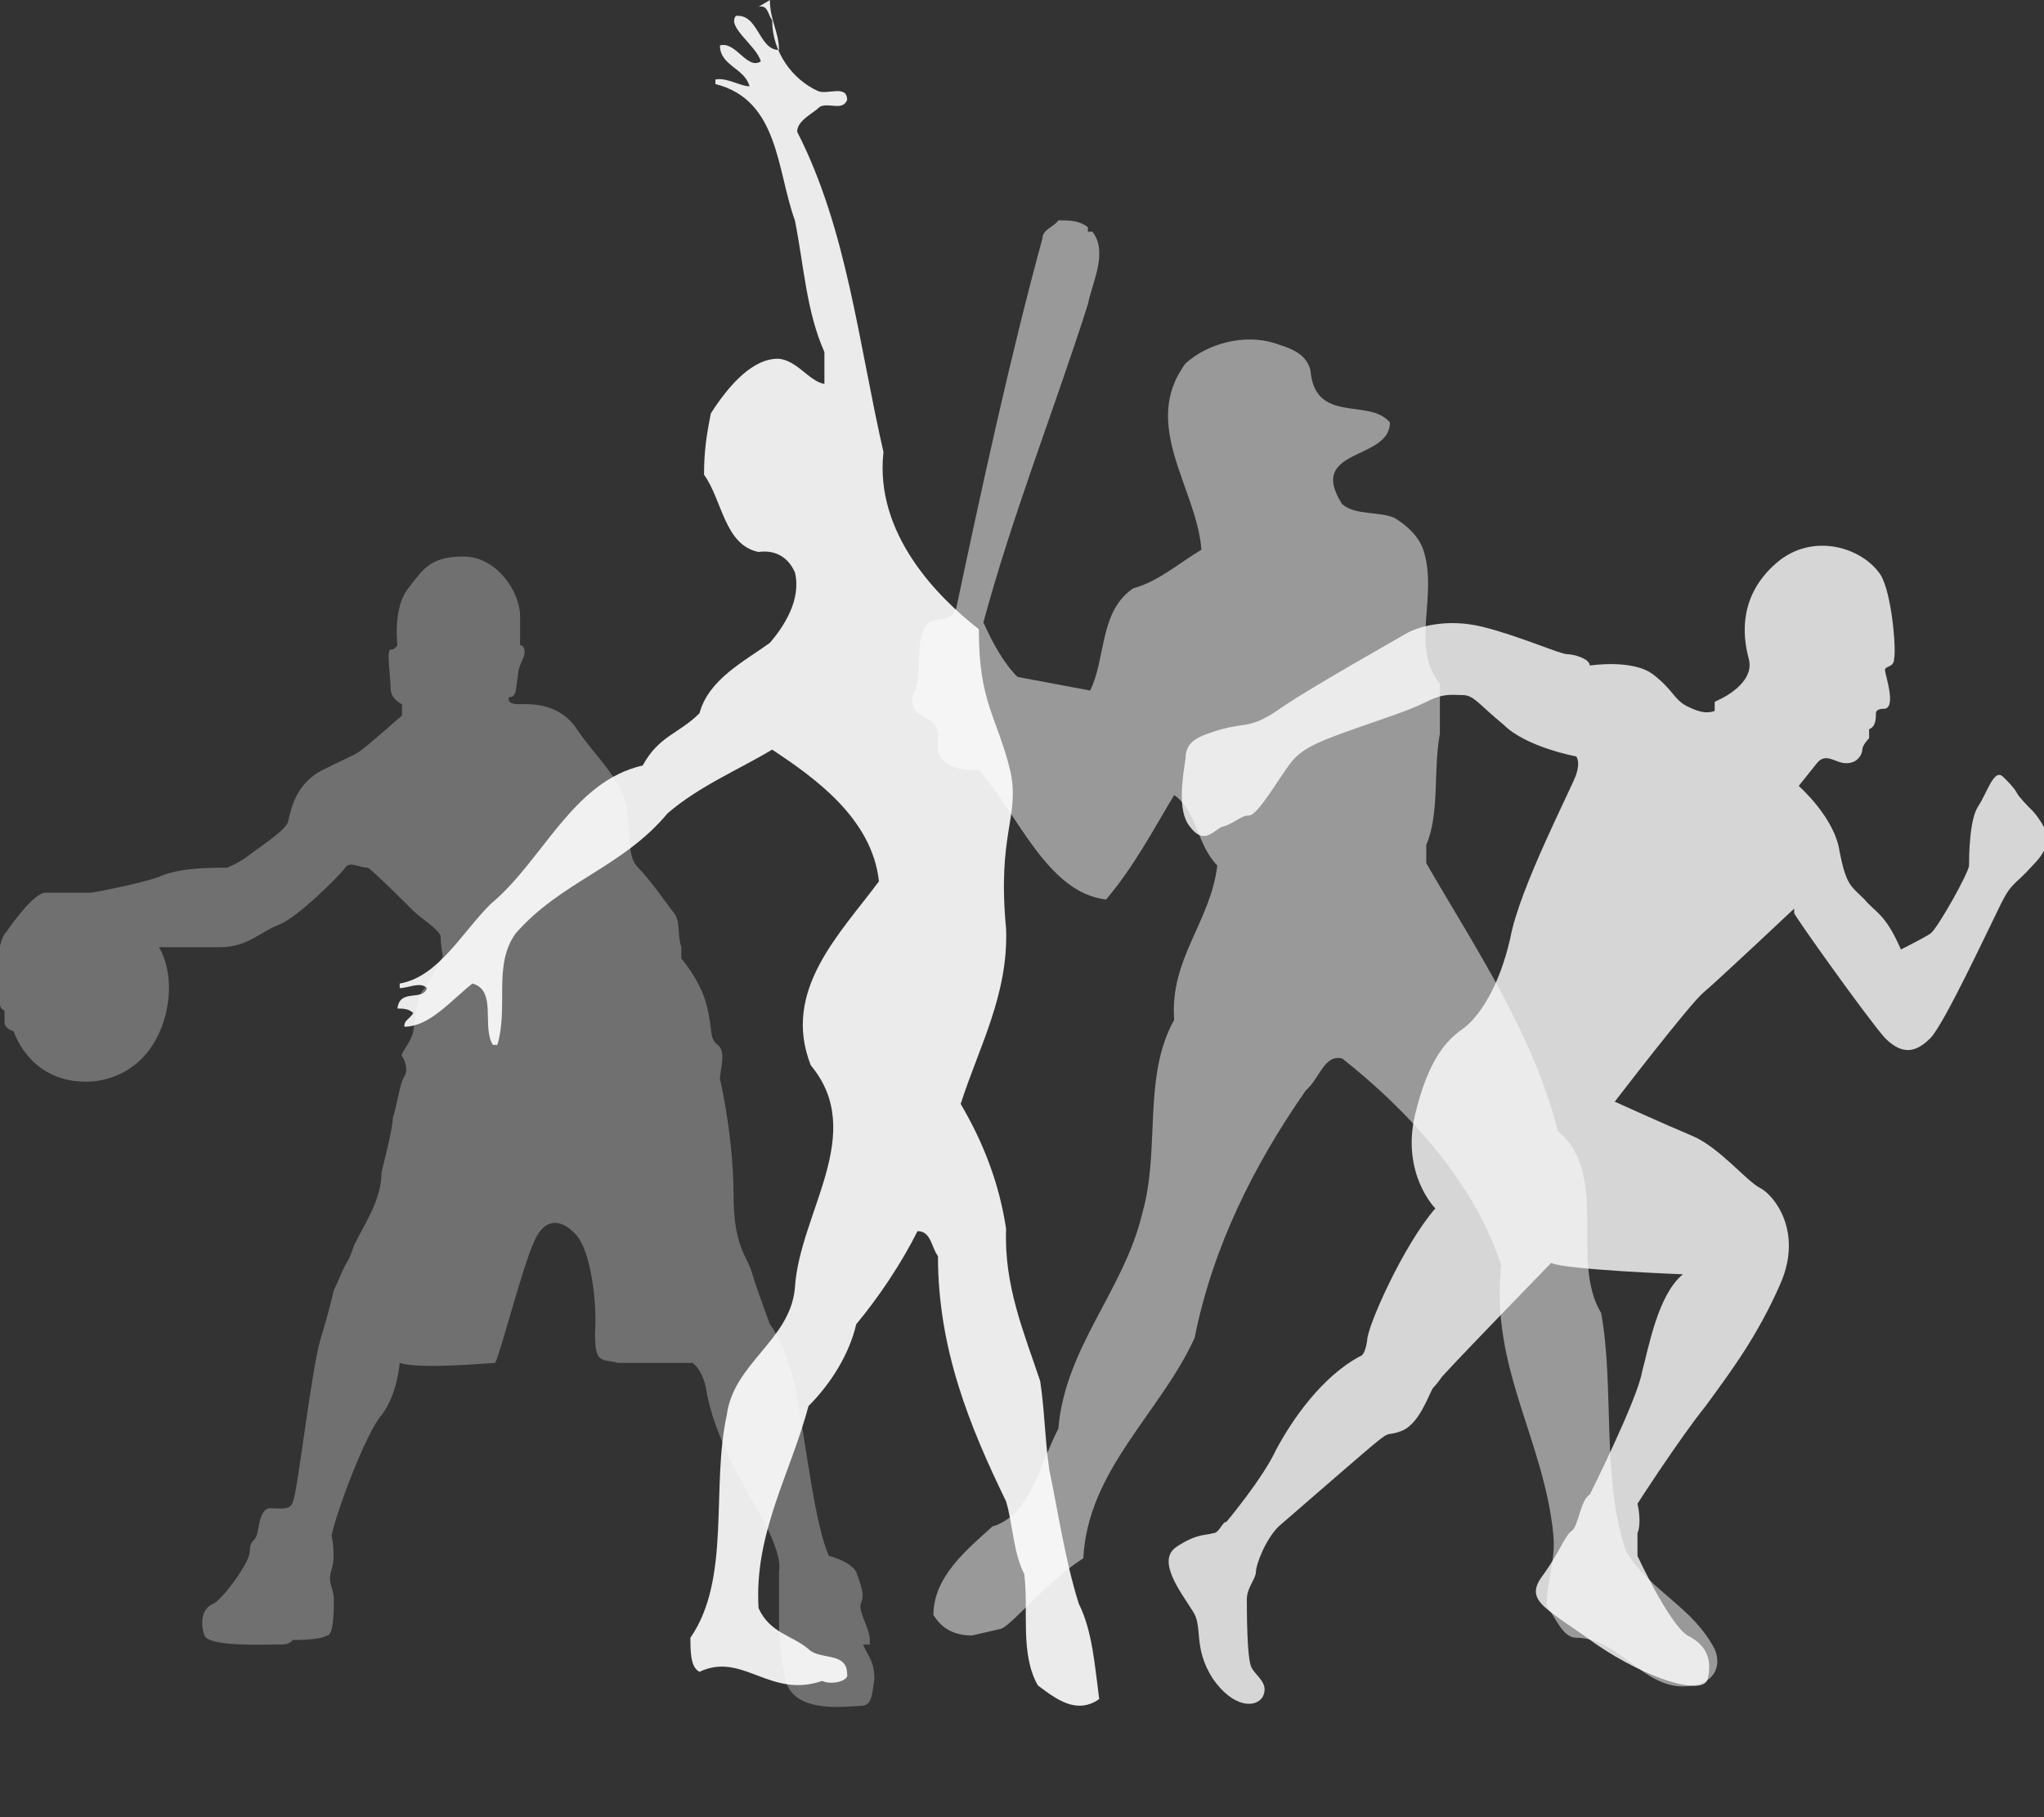 <?xml version="1.0" encoding="UTF-8"?>
<svg xmlns="http://www.w3.org/2000/svg" version="1.1" viewBox="0 0 90 80">
  <rect x="0" y="0" width="90" height="80" fill="#333333" stroke="none"/>
  <defs>
    <style>
      .cls-1, .cls-2 {
        fill: #fff;
      }

      .cls-3 {
        opacity: .9;
      }

      .cls-4 {
        opacity: .5;
      }

      .cls-5 {
        opacity: .3;
      }

      .cls-2 {
        isolation: isolate;
        opacity: .8;
      }
    </style>
  </defs>
  <!-- Generator: Adobe Illustrator 28.7.0, SVG Export Plug-In . SVG Version: 1.2.0 Build 136)  -->
  <g>
    <g id="Layer_1">
      <g id="Layer_1-2" data-name="Layer_1">
        <g>
          <g class="cls-5">
            <path class="cls-1" d="M38.3,72.2c0-.5-.5-1.2-.4-1.6.2-.4,0-.8-.2-1.4-.3-.5-1.2-.7-1.2-.7-.6-1.3-1-4.8-1.4-7s-1.2-3.2-1.2-3.2c0,0-.6-1.6-.8-2.3s-.8-1.1-.8-3.4-.5-4.7-.6-5.1c0-.4.3-1.2-.1-1.5s-.2-.7-.5-1.8-1.1-2-1.1-2v-.5c-.2-.6,0-1.2-.4-1.6-.3-.4-1-1.4-1.5-1.9s-.3-1.3-.5-2.6-1.4-2.3-2.2-3.5c-.8-1.2-2.1-1.1-2.6-1.1s-.4-.3-.4-.3c.4,0,.3-.5.4-.9,0-.5.3-.8.3-1.1s-.2-.3-.2-.3v-1.3c0-1-1-2.6-2.5-2.6s-1.8.6-2.5,1.5c-.6.9-.4,2.4-.4,2.4,0,0-.1.2-.3.2s0,1.2,0,1.7.5.7.5.7v.5s-1.7,1.5-1.9,1.6c-.3.2-.4.2-1.6.8-1.2.6-1.4,1.8-1.5,2.2,0,.4-1.3,1.2-1.8,1.6-.4.3-.9.5-.9.5-.8,0-2.1,0-3,.4-.8.3-2.9.7-3,.7H2c-.5,0-1.5,1.4-1.7,1.7C0,41.3-.1,41.9-.1,43.2s.2,1.2.3,1.3c0,0,0,.2,0,.5s.4.4.4.4c.4,1.1,1.5,2.4,3.6,2.2,2.1-.3,3-2,3.2-3.5s-.4-2.4-.4-2.4c0,0,1.5,0,2.7,0,1.2,0,1.8-.7,2.6-1s2.7-2.2,2.9-2.5.6,0,1,0c.3.2,1.7,1.6,2,1.9.3.3,1.1.8,1.2,1.1,0,.4.1.9.1.9,0,0-.5,1-.8,1.4-.4.4-.4,1.3-.5,1.9-.1.5-.6,1-.5,1.1s.3.6.1.9c-.2.3-.3,1.2-.5,1.8,0,.4-.3,1.6-.5,2.4,0,1.2-.7,2.2-1.2,3.2-.1.3-.2.6-.4.9-.2.4-.3.7-.5,1.1,0,0-.2.9-.6,2.2-.4,1.4-1,6.7-1.2,7.1-.1.4-.5.3-1,.3s-.5,1-.6,1.2c-.1.3-.3.2-.3.7s-1.2,2.1-1.6,2.3c-.5.2-.6.8-.4,1.4.2.5,2.6.4,3.1.4s.6,0,.8-.2c.2,0,1.2,0,1.5-.2.3,0,.3-1.1.3-1.6s-.3-.7-.1-1.3c.2-.6,0-1.5,0-1.5.2-1,1.5-4.5,2.2-5.3.7-.9.8-2.3.8-2.3.9.3,4,0,4.2,0,.2-.3,1.2-4.2,1.7-5.3.5-1.2,1.3-1,1.9-.3s.9,2.9.8,4.3c0,1.4.3,1.1,1,1.3.8,0,3.3,0,3.3,0,.5.4.6,1.2.6,1.2.4,2.4,2.2,5.1,2.6,5.9s.7,1.6.6,2.1c0,.5,0,1.9,0,2.2,0,.3,0,1.2.3,2.6.4,1.5,2.8,1.1,3.3,1.1s.5-.5.6-1.2c0-.8-.3-1-.5-1.5h.3Z"/>
          </g>
          <path class="cls-2" d="M75.7,30.8s1.6-.7,1.3-1.8c-.3-1.1-.4-2.8,1.2-4.2,1.6-1.4,3.8-.7,4.6.5.5.8.7,3.3.6,3.7,0,.4-.4.3-.4.5s.5,1.6,0,1.7q-.4,0-.4.2c0,.2,0,.6-.3.7,0,0,0,.2,0,.4,0,0-.3.3-.3.5s-.2.6-.7.6-.9-.5-1.3,0-.8,1-.8,1c0,0,1.6,1.4,1.8,2.9.3,1.5.5,1.5,1.1,2.1.5.6.9.6,1.6,2.2,0,0,1-.5,1.3-.7s1.7-2.7,1.7-3,0-2,.4-2.6.7-1.7,1.1-1.3c0,0,0,0,.2.2,0,0,.3.3.4.5s.5.6.7.8.6.8.6,1,.2.6-.6,1.4c-.8.9-.9.7-1.4,1.7s-2.5,5.3-3.1,5.9c-.6.6-1.2.8-2,0-.8-.9-4-5.4-4-5.5v-.2c0,0-3.4,3.2-4,3.7s-3.9,4.8-3.9,4.8c0,0,2.2,1,3.4,1.5,1.2.5,2.4,2,3,2.3s1.9,1.9.9,4.2-2.2,3.9-3.3,5.4c-1.2,1.5-3,4.3-3,4.3,0,0,.2.8,0,1.3,0,.5,0,1,0,1,0,0,1.4,3,2.2,3.5.8.4,1.1,1,.9,1.9-.2.8-2.7,0-4.9-1.5-2.2-1.6-3.2-1.9-2.4-3,.8-1.1,1-1.8,1.3-2s.4-1.4.8-1.6h0s2.1-4.2,2.3-5.4c.3-1.1.7-3.4,1.8-4.3,0,0-5.2-.2-5.8-.5,0,0-3.8,3.9-4.8,5,0,0-.2.3-.4.5-.2.3-.6,1.6-1.4,1.9-.8.3-.3-.2-1.7,1s-3,2.6-3.7,3.2c-.6.6-1,1.7-1,2s-.4.7-.4,1.2,0,2.6.2,3,.8.7.5,1.3c-.3.5-1.3.5-2.2-.8-.9-1.4-.4-2.3-.9-3-.5-.8-1.6-2.2-.7-2.8.9-.6,1.3-.5,1.6-.6.3,0,.4-.5.6-.5h0s1.6-1.9,2.2-3.2c.7-1.3,2-3.2,3.7-4.1,0,0,.2,0,.3-.7,0-.6,1.6-4.2,3-5.8,0,0-1.5-1.5-.9-4.1.6-2.5,1.4-3.3,2.1-3.8.7-.5,1.6-1.8,2.1-4,.4-2.2,2.7-6.6,2.9-7.2.2-.6,0-.8,0-.8s-2.2-.4-3.2-1.4c-1.1-.9-1.3-1.3-1.8-1.3s-.8-.1-1.6.3-1.8.7-3.2,1.2c-1.4.5-2.2.8-2.7,1.4-.5.6-1.5,2.4-1.9,2.4s-.7.4-1.2.5c-.4.2-.8.8-1.4,0-.6-.7-.3-2.3-.2-3,0-.8.6-1,1.6-1.3,1.1-.3,1.3,0,2.7-1,1.5-1,4.9-2.9,5.4-3.2.5-.3,1.8-.7,3.4-.3,1.6.4,3.4,1.2,3.7,1.2s1,.2,1,.5c0,0,1.9-.3,2.8.4.9.7.9,1.1,1.5,1.4s.9.3,1.2.2v-.4Z"/>
          <g class="cls-4">
            <g>
              <path class="cls-1" d="M48.1,10.2c.7.9,0,2.2-.2,3.2-1.5,4.7-3.3,9.2-4.6,14,.4.9.9,1.8,1.5,2.4l3.2.6c.7-1.4.4-3.5,1.9-4.5,1.1-.3,2-1.1,3-1.7-.2-2.7-2.7-5.5-.7-8.2,1-.9,2.6-1.3,3.9-.9.6.2,1.4.4,1.6,1.2.2,2.4,2.6,1.2,3.5,2.3,0,1.7-3.7,1.1-2.1,3.6.6.5,1.6.3,2.3.6.5.3,1.1.8,1.3,1.5.6,2-.6,4.2.7,5.8,0,.7,0,1.3,0,2.2-.3,1.6,0,3.5-.6,4.9v.8c2.2,3.8,4.7,7.5,5.8,11.8,2.3,1.9.5,5.7,1.9,8,.6,3.3,0,7.3,1.1,10.5,1.1,1.8,2.9,2.4,3.9,4.3.3.7,0,1.3-.6,1.5-2.3.8-3.4-2-5.5-2-.6,0-.9-.9-1.3-1.4,0-1.1.4-2,.3-3.1-.4-4.2-2.8-7.4-2.3-11.9-1.2-3.7-4.2-6.9-7-9.1-.8-.2-1,.9-1.6,1.4-2.3,3.3-4.1,6.9-4.9,10.9-1.5,3.3-4.7,5.8-4.9,9.7-1.7,1.1-3,2.8-3.6,3.1l-1.3.3c-1.1,0-1.5-.6-1.7-.9,0-1.7,1.5-2.9,2.6-3.9,1.7-.5,2.1-2.8,2.9-4.3.3-3.6,2.9-6.1,3.7-9.5.8-2.8,0-6,1.4-8.5-.2-2.7,1.6-4.3,1.9-6.8-.9-.9-.9-2.4-1.9-3.1-.9,1.5-1.8,3.2-3,4.6-2.6-.3-3.9-3.8-5.6-5.7-.6,0-1.5,0-1.8-.8,0-.3,0-.6,0-.9-.2-.8-1.3-.5-1.1-1.6.5-.9,0-2.2.6-3.1.4-.4,1,0,1.3-.7,1.1-5.2,2.4-11.2,3.8-16.3,0-.4.5-.5.7-.8.5,0,.9,0,1.3.3v.2Z"/>
              <path class="cls-1" d="M47.7,34.3c0,.3-.4,0-.6,0l-.5-.8c.4,0,1.5,0,1.1.8Z"/>
            </g>
          </g>
          <g class="cls-3">
            <path class="cls-1" d="M33.9,0c0,.9.4,1.4.4,2.2-.9,0-.9-1.6-1.9-1.5-.4.5.9,1.3,1.1,2-.6.4-1.1-.9-1.8-.7,0,.9,1.1,1,1.3,1.8-.4,0-1-.4-1.5-.3v.2c2.8.7,2.7,3.8,3.5,6,.4,2,.5,4,1.3,5.8v1.4c-.7-.1-1.3-1.2-2.2-1.1-1.1.1-2.1,1.3-2.8,2.4-.2,1-.3,1.7-.3,2.7.8,1.1.9,3.1,2.4,3.4.7-.1,1.3.2,1.6.9.3,1.2-.5,2.4-1.1,3.1-1.1.8-2.7,1.6-3.1,3.1-.9.9-1.8,1-2.5,2.3-3.1.7-4.4,4.2-6.7,6.1-1.3,1.3-2.3,3.2-4,3.5v.2c.4,0,.9-.3,1.2,0-.2.6-1.2,0-1.3.9.2,0,.5,0,.7.2-.2.3-.4.3-.4.6,1.1,0,2-1.1,3-1.9,1.1.3.4,1.9.9,2.7h.2c.5-1.7-.2-3.5.8-4.9,2-2.3,4.7-2.9,6.7-5.3,1.4-1.2,3.1-1.9,4.6-2.8,1.8,1.2,4.4,3,4.7,5.8-1.7,2.3-4.3,4.8-3,8.1,2.5,3-.5,6.5-.7,9.8-.2,2.3-2.7,3.3-3,5.6-.7,3.2.2,7.2-1.6,9.8,0,.6,0,1.3.4,1.5,1.9-.9,3.1,1.2,5.4.4.4.2,1.2,0,1.1-.3,0-1-1.2-.6-1.7-1.1-.7-.6-1.7-.7-2.2-1.8-.2-3.3,1.4-5.9,2.2-8.9,1-1,1.8-2.3,2.1-3.6,1-1.2,2-2.7,2.7-4.1.6,0,.6.7.9,1.1,0,4.1,1.4,7.5,3,10.8.3,1,.3,2.2.8,3.2.2,1.6-.2,3.5.6,4.9.8.6,1.7,1.3,2.7.6-.2-1.5-.3-3-.9-4.2-.6-1.9-.9-4-1.3-5.9-.2-1.4-.2-2.6-.4-3.9-.7-2.1-1.6-4.2-1.5-6.7-.3-2-1-3.8-2-5.5.8-2.5,2.1-4.8,2-7.7-.4-4.2.6-4.9.2-6.9-.6-2.5-1.4-3-1.4-6.3-1.8-1.4-4.6-4.2-4.2-7.8-1.1-4.8-1.6-9.8-3.8-14.1,0-.5.7-.8,1-1.1.4-.2,1,.2,1.2-.3,0-.7-.9-.2-1.3-.4-1.1-.5-2-1.7-2-3.1-.2-.3-.2-.7-.6-.6l.5-.3Z"/>
          </g>
        </g>
      </g>
    </g>
  </g>
</svg>